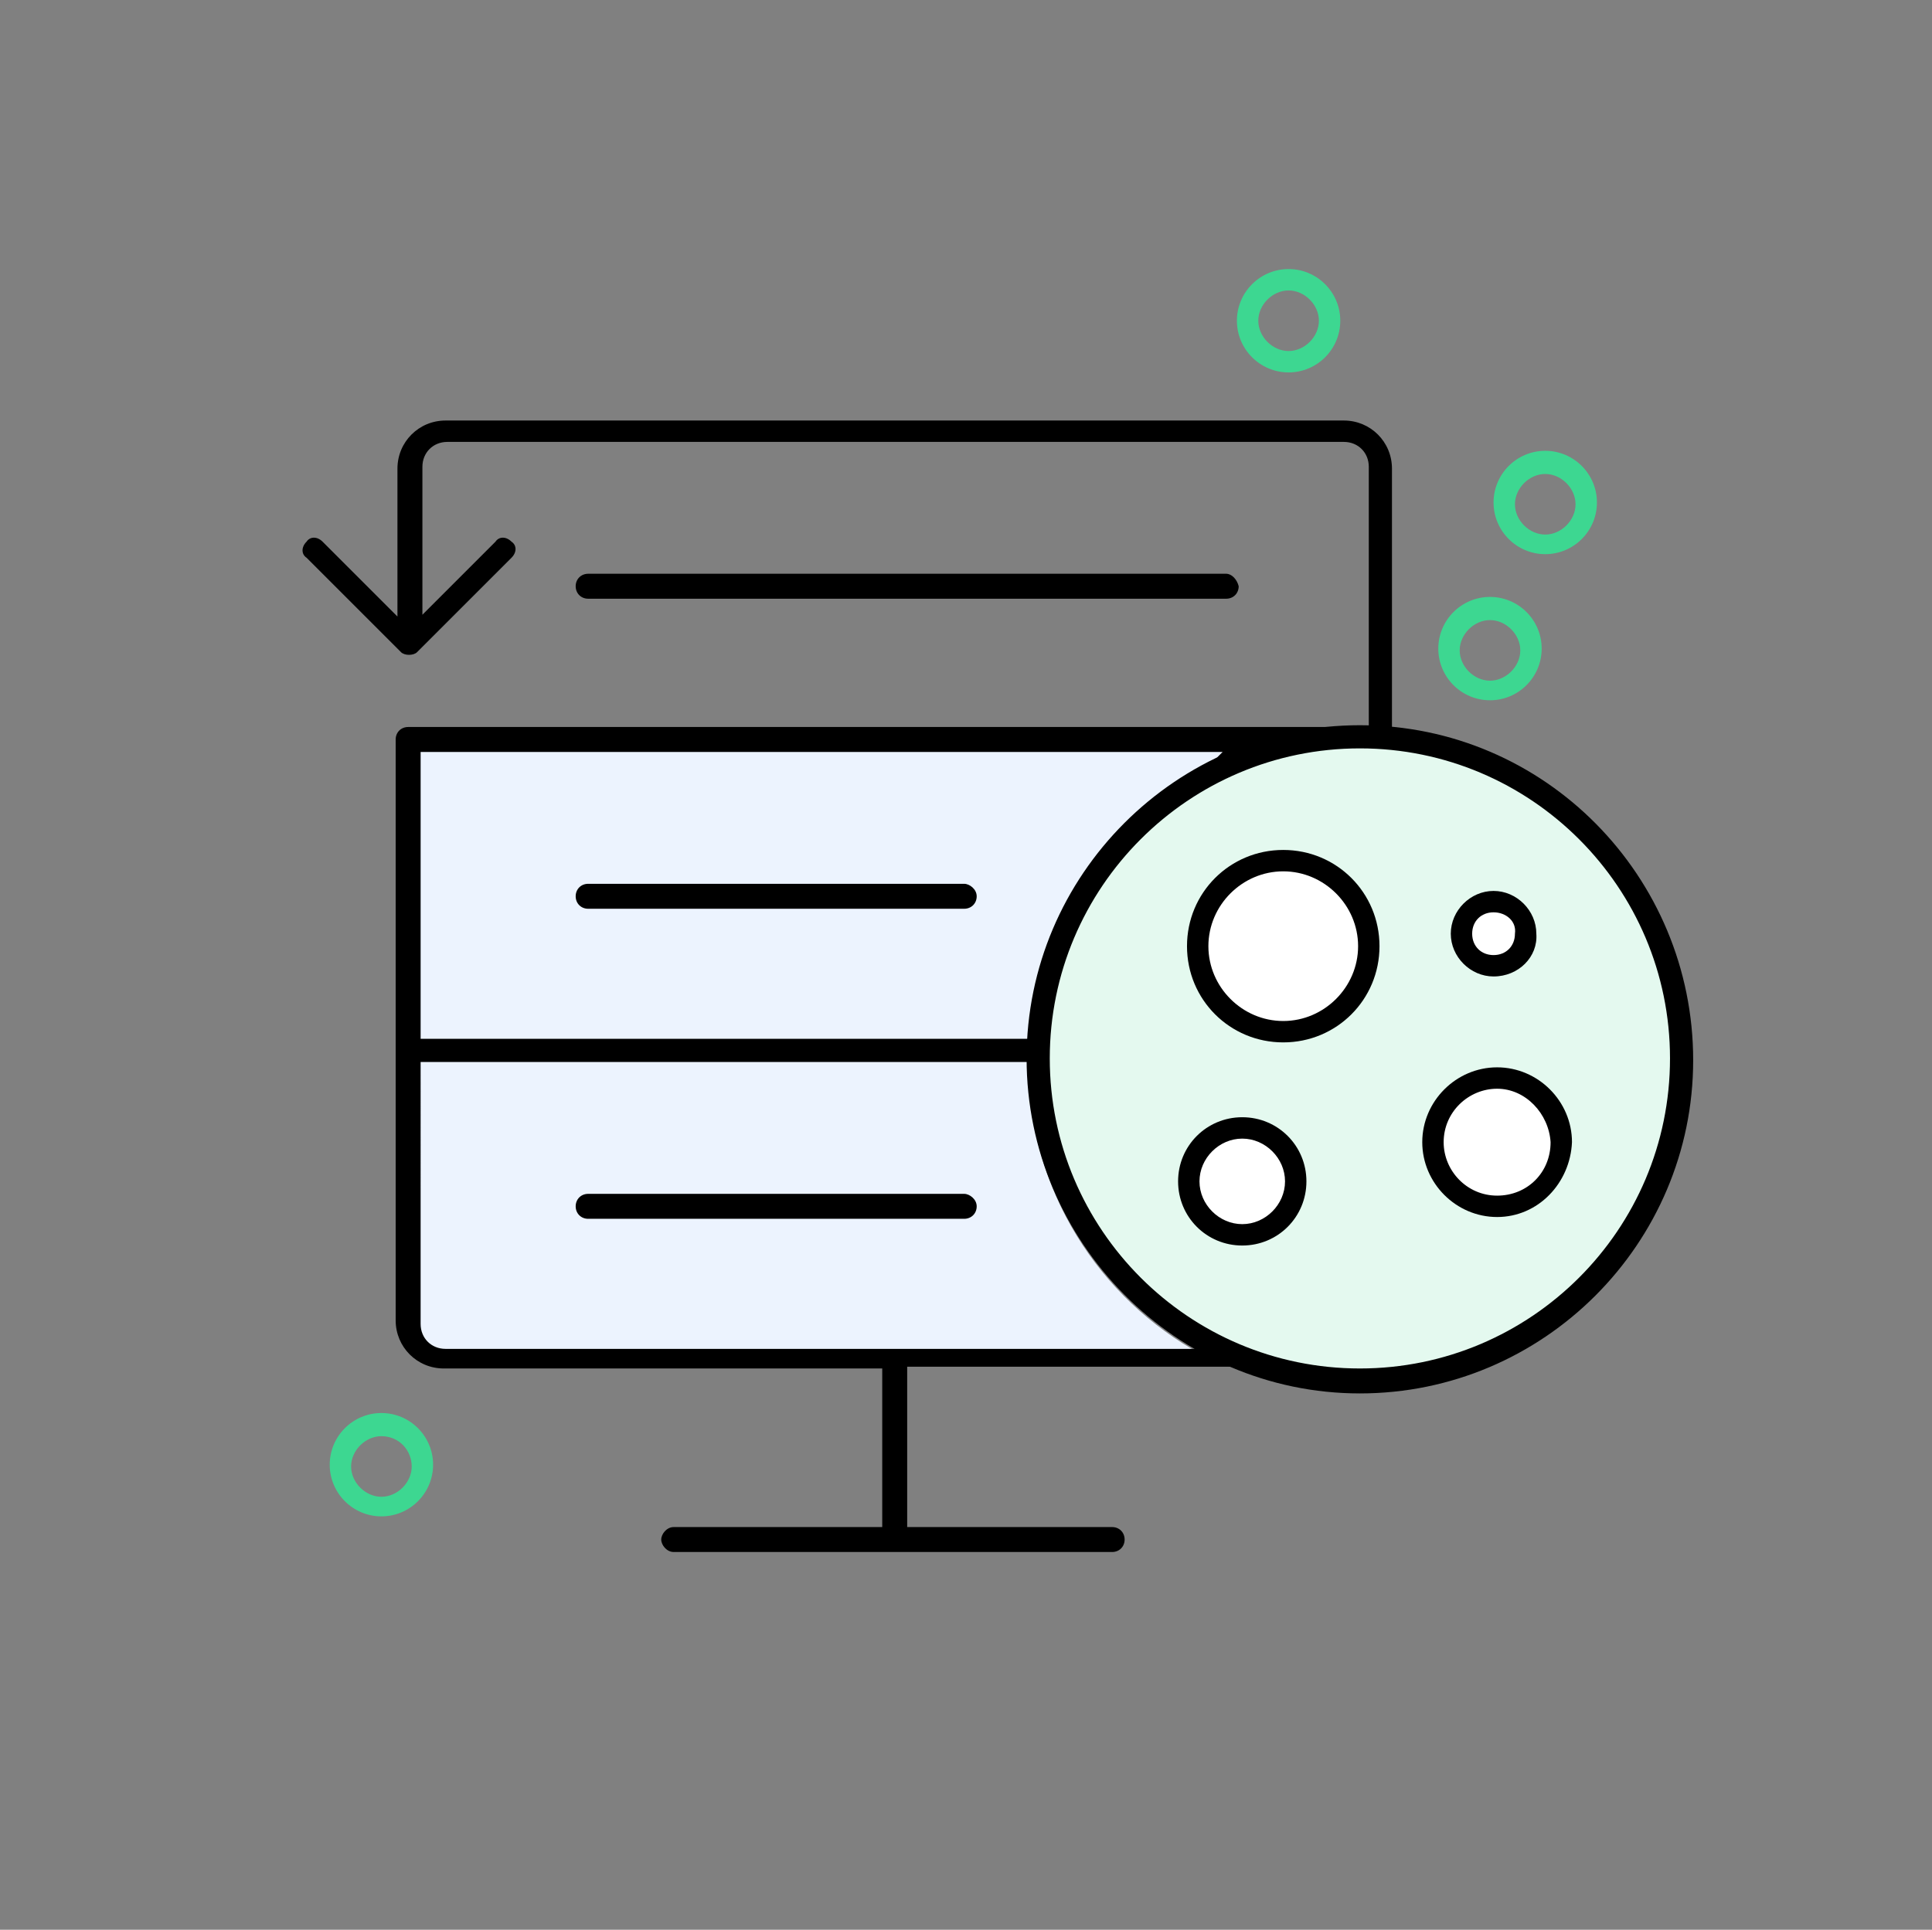 <?xml version="1.0" encoding="utf-8"?>
<!-- Generator: Adobe Illustrator 25.4.1, SVG Export Plug-In . SVG Version: 6.00 Build 0)  -->
<svg version="1.1" id="Layer_1" xmlns="http://www.w3.org/2000/svg" xmlns:xlink="http://www.w3.org/1999/xlink" x="0px" y="0px"
	 viewBox="0 0 108.4 108.3" style="enable-background:new 0 0 108.4 108.3;" xml:space="preserve">
<rect x="0" y="0" width="108.4" height="108.3" fill="#808080" stroke="none"/>
<g>
	<path style="fill:#ECF3FE;" d="M57.7,59.7c0-9,6.4-16.5,14.9-18.1H23.3V76h44.1C61.7,72.9,57.7,66.8,57.7,59.7z"/>
	<g>
		<path d="M54.1,49.6H33c-0.4,0-0.7,0.3-0.7,0.7S32.6,51,33,51h21.1c0.4,0,0.7-0.3,0.7-0.7S54.4,49.6,54.1,49.6z"/>
		<path d="M54.1,67H33c-0.4,0-0.7,0.3-0.7,0.7s0.3,0.7,0.7,0.7h21.1c0.4,0,0.7-0.3,0.7-0.7S54.4,67,54.1,67z"/>
		<path d="M68.8,32.2H33c-0.4,0-0.7,0.3-0.7,0.7s0.3,0.7,0.7,0.7h35.8c0.4,0,0.7-0.3,0.7-0.7C69.4,32.5,69.1,32.2,68.8,32.2z"/>
		<path d="M94.3,59c-0.2-9.1-7-16.8-15.9-17.9h-0.3V26.3c0-1.5-1.2-2.7-2.7-2.7H25c-1.5,0-2.7,1.2-2.7,2.7v8.3l-4.2-4.2
			c-0.3-0.3-0.7-0.3-0.9,0c-0.3,0.3-0.3,0.7,0,0.9l5.3,5.3c0.2,0.2,0.7,0.2,0.9,0l5.3-5.3c0.3-0.3,0.3-0.7,0-0.9
			c-0.3-0.3-0.7-0.3-0.9,0l-4.1,4.1v-8.3c0-0.8,0.6-1.4,1.4-1.4h50.3c0.8,0,1.4,0.6,1.4,1.4v14.6H22.9c-0.4,0-0.7,0.3-0.7,0.7v32.6
			c0,1.5,1.2,2.7,2.7,2.7h24.6l0,8.9h-0.1H37.8c-0.4,0-0.7,0.4-0.7,0.7s0.3,0.7,0.7,0.7H38h24.4c0.4,0,0.7-0.3,0.7-0.7
			s-0.3-0.7-0.7-0.7H50.9v-9h25.4C86.2,77.1,94.3,69,94.3,59z M23.6,42.2h45L67.8,43c-0.1,0.1-0.2,0.1-0.3,0.2
			c-0.2,0.1-0.4,0.2-0.6,0.3c-0.1,0-0.1,0.1-0.2,0.1c-0.1,0.1-0.2,0.2-0.4,0.2c-0.1,0.1-0.3,0.2-0.5,0.3c0,0-0.1,0.1-0.2,0.1l0,0
			c-0.1,0.1-0.2,0.2-0.3,0.2c-0.1,0.1-0.2,0.2-0.4,0.3c-0.1,0.1-0.2,0.2-0.3,0.2c-0.2,0.1-0.4,0.3-0.5,0.5L64,45.5
			c0,0-0.1,0-0.1,0.1l-0.7,0.7c0,0,0,0-0.1,0.1v0.1L63,46.6l-0.1,0.1c-0.1,0.2-0.3,0.3-0.5,0.5l-0.2,0.2c0,0.1-0.1,0.2-0.2,0.3
			c-0.1,0.1-0.2,0.2-0.2,0.3c0,0,0,0.1-0.1,0.1v0.1l-0.1,0.1c-0.2,0.2-0.3,0.5-0.5,0.8L61,49.2c0,0,0,0-0.1,0.1v0.1h-0.1
			c-0.1,0.1-0.1,0.2-0.2,0.3l0,0c-0.1,0.1-0.1,0.2-0.2,0.3c0,0,0,0-0.1,0.1c0,0.1-0.1,0.1-0.1,0.2c-0.1,0.2-0.2,0.3-0.3,0.5v0.1
			c0,0.1-0.1,0.1-0.1,0.2c0,0.1,0,0.1-0.1,0.2l0,0c-0.2,0.3-0.3,0.6-0.4,0.9c0,0.1,0,0.1-0.1,0.2v0.1L59,53.2c0,0.1,0,0.1-0.1,0.2
			v0.1c0,0.2-0.1,0.4-0.1,0.5s-0.1,0.3-0.1,0.4c0,0.1,0,0.2-0.1,0.3c0,0.1-0.1,0.3-0.1,0.4v0.1c0,0.1-0.1,0.3-0.1,0.4
			c0,0.1,0,0.2-0.1,0.4c0,0,0,0.1,0,0.3l0,0c0,0.1,0,0.3-0.1,0.4c0,0.1,0,0.3-0.1,0.4c0,0.2,0,0.3,0,0.4l0,0c0,0.1,0,0.2,0,0.3v0.5
			H23.6V42.2z M25,75.7c-0.8,0-1.4-0.6-1.4-1.4V59.6h34.6V60c0.3,6.3,4,12.1,9.7,15l1.4,0.7H25z M74.1,75.6
			c-7.7-0.9-13.8-7.1-14.6-14.8c-0.5-4.8,1-9.4,4.1-13c3.2-3.5,7.7-5.6,12.4-5.6h0.2c0.4,0,0.8,0,1.2,0.1c8.7,0.7,15.4,8,15.4,16.7
			c0,4.8-2.1,9.4-5.8,12.6c-3.1,2.7-6.9,4.2-11,4.2C75.5,75.8,74.8,75.7,74.1,75.6z"/>
	</g>
	<circle style="fill:#E4F9EF;" cx="76.3" cy="59.4" r="18.5"/>
	<g>
		<path d="M76.3,40.7c-10.3,0-18.7,8.4-18.7,18.7S66,78.2,76.3,78.2S95,69.8,95,59.5S86.7,40.7,76.3,40.7z M76.3,76.8
			c-9.6,0-17.4-7.8-17.4-17.4S66.7,42,76.3,42s17.4,7.8,17.4,17.4S85.9,76.8,76.3,76.8z"/>
		<g>
			<path style="fill:#FFFFFF;" d="M72,57.9c2.6,0,4.8-2.1,4.8-4.8c0-2.6-2.1-4.8-4.8-4.8c-2.6,0-4.8,2.1-4.8,4.8
				C67.2,55.8,69.4,57.9,72,57.9z"/>
			<path d="M72,58.5c-3,0-5.4-2.4-5.4-5.4s2.4-5.4,5.4-5.4s5.4,2.4,5.4,5.4S75,58.5,72,58.5z M72,48.9c-2.3,0-4.2,1.9-4.2,4.2
				s1.9,4.2,4.2,4.2c2.3,0,4.2-1.9,4.2-4.2C76.2,50.8,74.3,48.9,72,48.9z"/>
		</g>
		<g>
			<path style="fill:#FFFFFF;" d="M80.4,64.1c0,2,1.6,3.6,3.6,3.6s3.6-1.6,3.6-3.6S86,60.5,84,60.5S80.4,62.1,80.4,64.1z"/>
			<path d="M84,68.3c-2.3,0-4.2-1.9-4.2-4.2c0-2.3,1.9-4.2,4.2-4.2s4.2,1.9,4.2,4.2C88.1,66.4,86.3,68.3,84,68.3z M84,61.1
				c-1.6,0-3,1.3-3,3c0,1.6,1.3,3,3,3s3-1.3,3-3C86.9,62.5,85.6,61.1,84,61.1z"/>
		</g>
		<g>
			<path style="fill:#FFFFFF;" d="M66.7,66.3c0,1.6,1.3,3,3,3c1.6,0,3-1.3,3-3c0-1.6-1.3-3-3-3C68.1,63.3,66.7,64.7,66.7,66.3z"/>
			<path d="M69.7,69.9c-2,0-3.6-1.6-3.6-3.6s1.6-3.6,3.6-3.6s3.6,1.6,3.6,3.6C73.3,68.3,71.7,69.9,69.7,69.9z M69.7,63.9
				c-1.3,0-2.4,1.1-2.4,2.4s1.1,2.4,2.4,2.4s2.4-1.1,2.4-2.4S71,63.9,69.7,63.9z"/>
		</g>
		<g>
			<path style="fill:#FFFFFF;" d="M82,52.4c0,1,0.8,1.8,1.8,1.8s1.8-0.8,1.8-1.8s-0.8-1.8-1.8-1.8C82.8,50.6,82,51.4,82,52.4z"/>
			<path d="M83.8,54.8c-1.3,0-2.4-1.1-2.4-2.4c0-1.3,1.1-2.4,2.4-2.4s2.4,1.1,2.4,2.4C86.3,53.7,85.2,54.8,83.8,54.8z M83.8,51.2
				c-0.7,0-1.2,0.5-1.2,1.2s0.5,1.2,1.2,1.2s1.2-0.5,1.2-1.2C85.1,51.7,84.5,51.2,83.8,51.2z"/>
		</g>
	</g>
	<path style="fill:#3DD791;" d="M83.6,39.3c-1.6,0-2.9-1.3-2.9-2.9s1.3-2.9,2.9-2.9s2.9,1.3,2.9,2.9S85.2,39.3,83.6,39.3z
		 M83.6,34.8c-0.9,0-1.7,0.8-1.7,1.7s0.8,1.7,1.7,1.7s1.7-0.8,1.7-1.7S84.5,34.8,83.6,34.8z"/>
	<path style="fill:#3DD791;" d="M72.3,20.9c-1.6,0-2.9-1.3-2.9-2.9s1.3-2.9,2.9-2.9s2.9,1.3,2.9,2.9S73.9,20.9,72.3,20.9z
		 M72.3,16.3c-0.9,0-1.7,0.8-1.7,1.7s0.8,1.7,1.7,1.7S74,18.9,74,18S73.2,16.3,72.3,16.3z"/>
	<path style="fill:#3DD791;" d="M86.7,31.1c-1.6,0-2.9-1.3-2.9-2.9s1.3-2.9,2.9-2.9s2.9,1.3,2.9,2.9S88.3,31.1,86.7,31.1z
		 M86.7,26.6c-0.9,0-1.7,0.8-1.7,1.7s0.8,1.7,1.7,1.7s1.7-0.8,1.7-1.7S87.6,26.6,86.7,26.6z"/>
	<path style="fill:#3DD791;" d="M21.4,85.1c-1.6,0-2.9-1.3-2.9-2.9s1.3-2.9,2.9-2.9s2.9,1.3,2.9,2.9S23,85.1,21.4,85.1z M21.4,80.6
		c-0.9,0-1.7,0.8-1.7,1.7s0.8,1.7,1.7,1.7s1.7-0.8,1.7-1.7S22.4,80.6,21.4,80.6z"/>
</g>
</svg>
